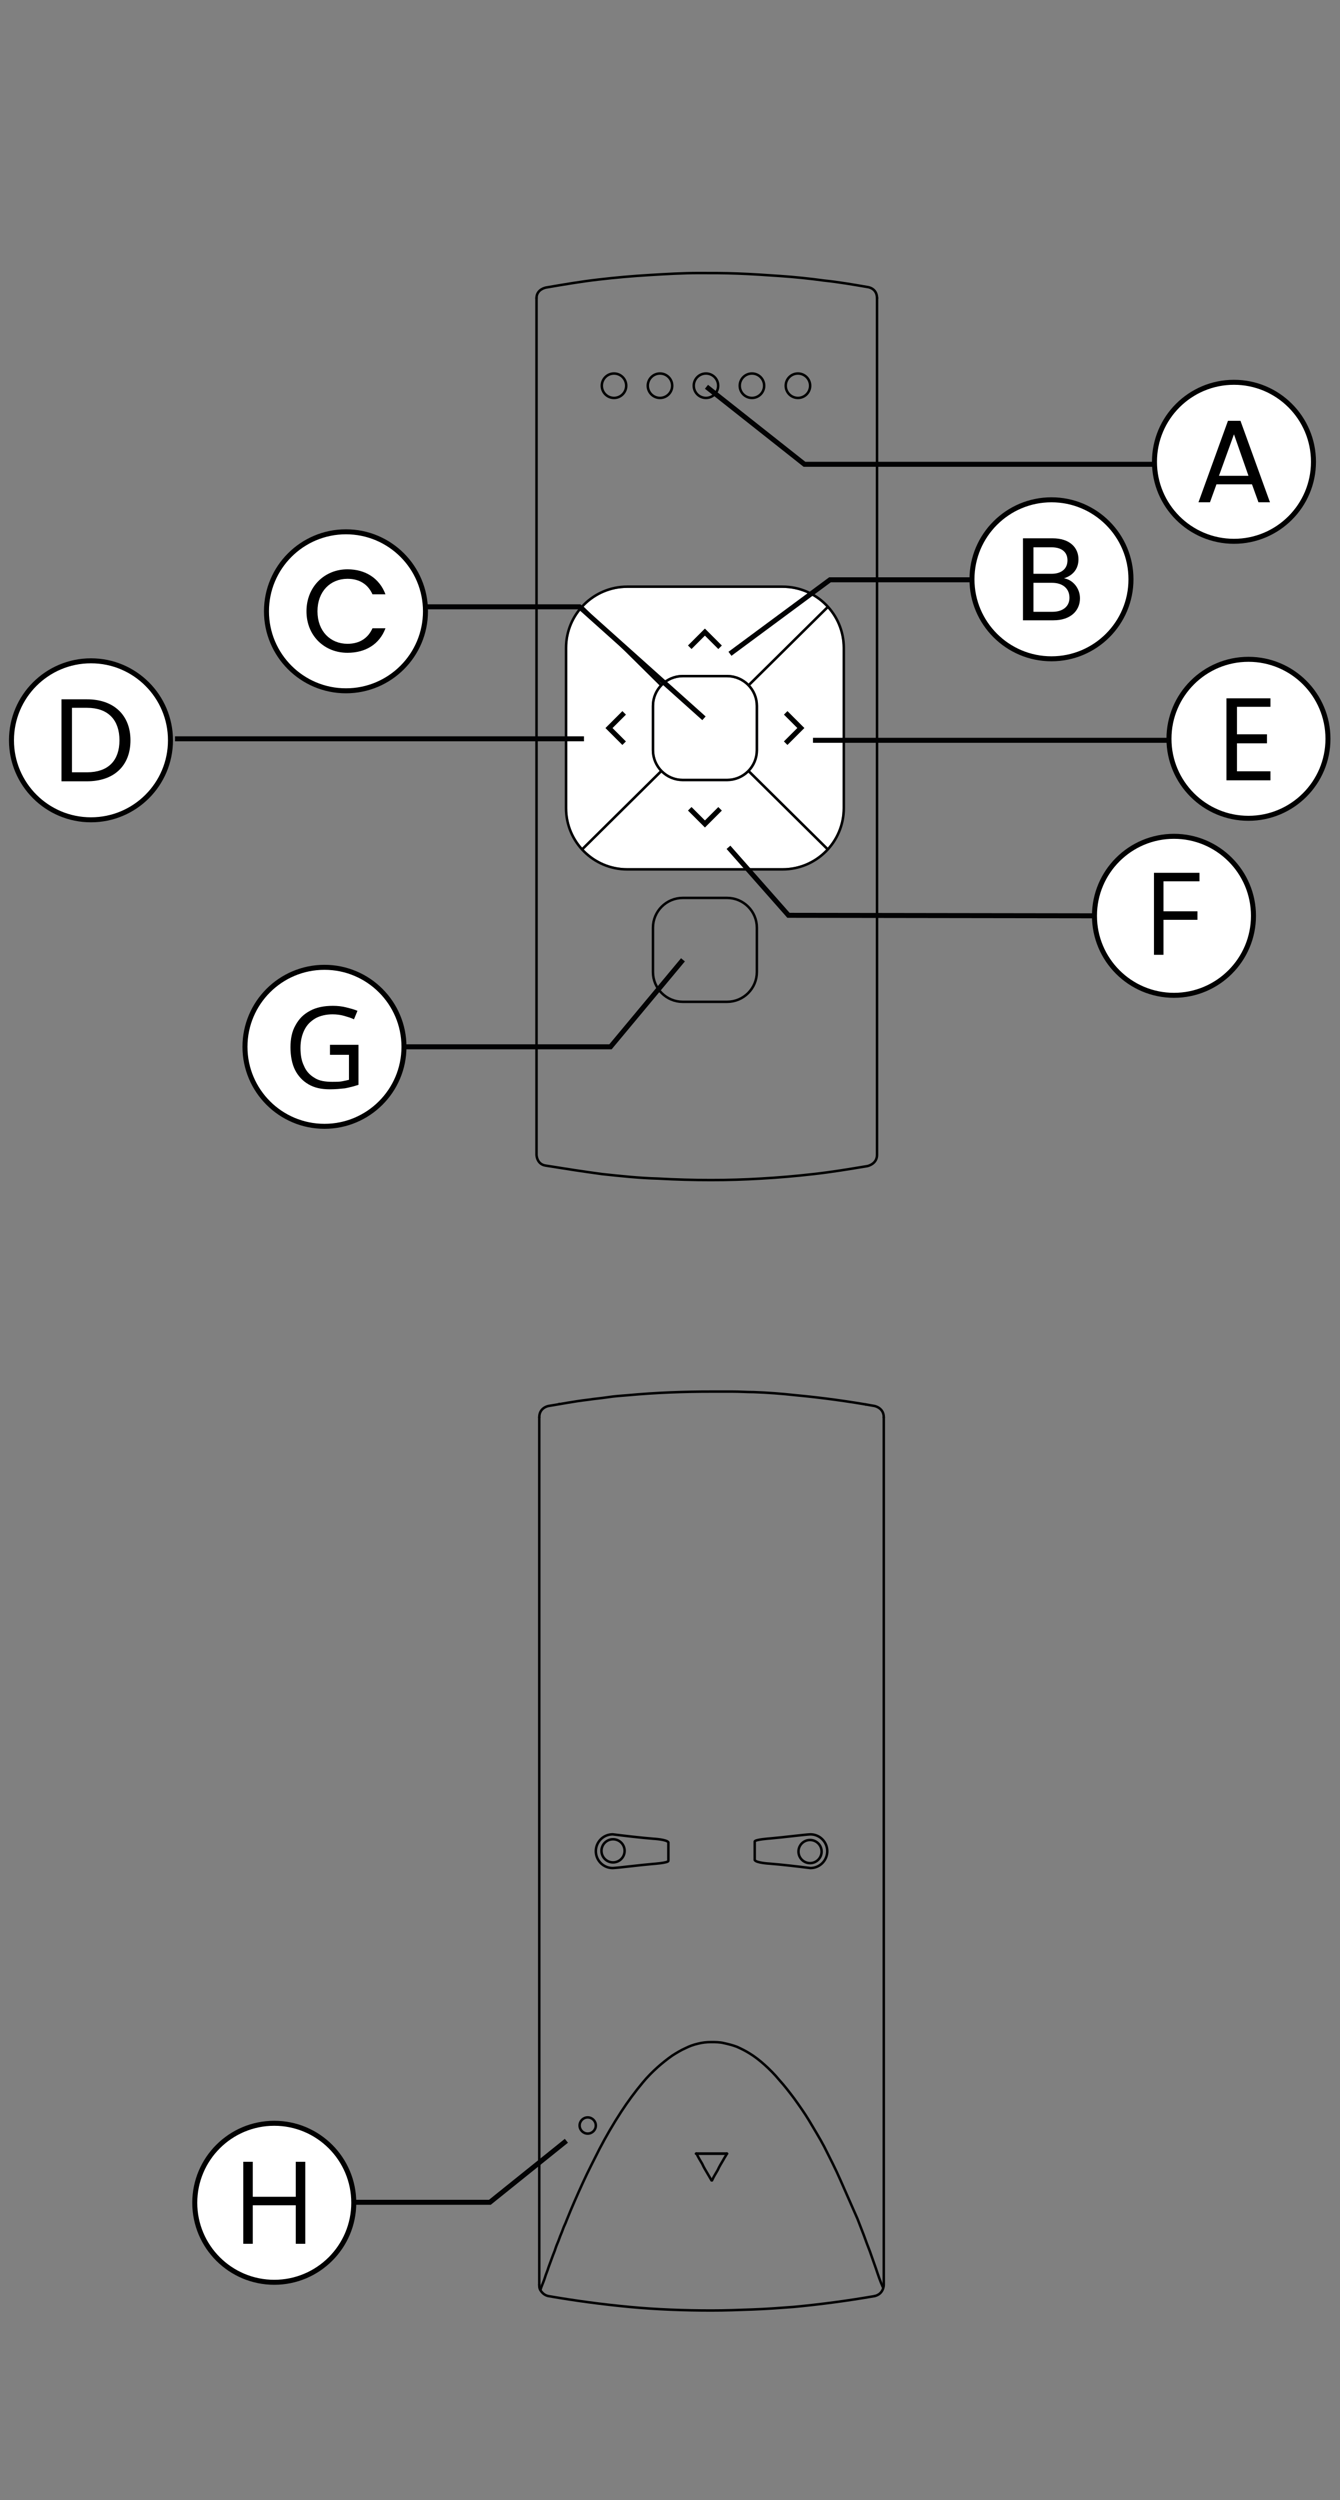 <?xml version="1.0" encoding="utf-8"?>
<!-- Generator: Adobe Illustrator 28.2.0, SVG Export Plug-In . SVG Version: 6.00 Build 0)  -->
<svg version="1.1" id="Ebene_1" xmlns="http://www.w3.org/2000/svg" xmlns:xlink="http://www.w3.org/1999/xlink" x="0px" y="0px"
	 width="268px" height="500px" viewBox="0 0 268 500" style="enable-background:new 0 0 268 500;" xml:space="preserve">
<rect x="0" y="0" width="268" height="500" fill="#808080" stroke="none"/>
<style type="text/css">
	.st0{fill:none;stroke:#020203;stroke-width:0.5;stroke-linecap:round;stroke-linejoin:round;stroke-miterlimit:10;}
	.st1{fill:none;stroke:#060607;stroke-width:0.5;stroke-linecap:round;stroke-linejoin:round;stroke-miterlimit:10;}
	.st2{fill:none;stroke:#020203;stroke-width:0.5;stroke-miterlimit:10;}
	.st3{fill:#FFFFFF;}
	.st4{fill:#EFEFEF;}
	.st5{fill:#020203;}
	.st6{fill:#C7C7C6;stroke:#020203;stroke-width:0.26;stroke-miterlimit:10;}
	.st7{fill:#C7C7C6;stroke:#020203;stroke-width:0.5;stroke-miterlimit:10;}
	.st8{fill:#A5A4A4;stroke:#020203;stroke-width:0.5;stroke-miterlimit:10;}
	.st9{fill:#A5A4A4;stroke:#020203;stroke-width:0.26;stroke-miterlimit:10;}
	.st10{clip-path:url(#SVGID_00000144300157331027452070000006614894125376936079_);}
	.st11{opacity:0.83;}
	.st12{fill:#CBEFAF;}
	.st13{fill:none;}
	.st14{fill:#ECECED;}
	.st15{fill:none;stroke:#020203;stroke-width:0.5;stroke-linecap:round;stroke-linejoin:round;stroke-miterlimit:10;}
	
		.st16{fill:none;stroke:url(#SVGID_00000142895006559353997320000000933760167997446314_);stroke-width:0.5;stroke-linecap:round;stroke-linejoin:round;stroke-miterlimit:10;}
	
		.st17{fill:none;stroke:url(#SVGID_00000020363145337237840600000016814562031662245511_);stroke-width:0.5;stroke-linecap:round;stroke-linejoin:round;stroke-miterlimit:10;}
	.st18{fill:none;stroke:#020203;stroke-linecap:round;stroke-linejoin:round;stroke-miterlimit:10;}
	.st19{fill:none;stroke:#050607;}
	.st20{fill:#FFFFFF;stroke:#070707;}
	.st21{fill:#656464;}
	.st22{fill:#9E9D9C;}
	
		.st23{fill:none;stroke:url(#SVGID_00000132775645306141634030000010565515240493192126_);stroke-width:0.5;stroke-linecap:round;stroke-linejoin:round;stroke-miterlimit:10;}
	
		.st24{fill:none;stroke:url(#SVGID_00000136398142911115048580000000454332443214112398_);stroke-width:0.5;stroke-linecap:round;stroke-linejoin:round;stroke-miterlimit:10;}
	.st25{fill:#090603;}
	.st26{fill:#FFFFFF;stroke:#020203;stroke-width:0.5;stroke-linecap:round;stroke-linejoin:round;stroke-miterlimit:10;}
	.st27{fill:#FFFFFF;stroke:#020203;stroke-width:0.5;stroke-miterlimit:10;}
	.st28{fill:none;stroke:#030405;stroke-miterlimit:10;stroke-dasharray:4.033,4.033;}
	.st29{opacity:0.75;}
	.st30{opacity:0.55;}
	.st31{fill:none;stroke:#030304;stroke-miterlimit:10;}
	.st32{fill:none;stroke:#030304;stroke-miterlimit:10;stroke-dasharray:4.033,4.033;}
	.st33{fill:#070707;}
	.st34{fill:none;stroke:#030304;stroke-width:0.5;stroke-miterlimit:10;}
	.st35{fill:#030304;}
	.st36{fill:#C8C7C7;stroke:#030304;stroke-width:0.26;stroke-miterlimit:10;}
	.st37{fill:#C8C7C7;stroke:#030304;stroke-width:0.5;stroke-miterlimit:10;}
	.st38{fill:#A5A4A3;stroke:#030304;stroke-width:0.5;stroke-miterlimit:10;}
	.st39{fill:#A5A4A3;stroke:#030304;stroke-width:0.26;stroke-miterlimit:10;}
	.st40{fill:none;stroke:#030304;stroke-width:0.5;stroke-linecap:round;stroke-linejoin:round;stroke-miterlimit:10;}
	.st41{fill:none;stroke:#030405;stroke-miterlimit:10;}
	.st42{fill:#060607;}
	.st43{fill:#060607;stroke:#090603;stroke-width:0.5;stroke-miterlimit:10;}
	.st44{fill:#C7C7C8;}
	.st45{fill:none;stroke:#060606;stroke-width:0.5;stroke-linecap:round;stroke-linejoin:round;stroke-miterlimit:10;}
	.st46{fill:none;stroke:#000000;stroke-width:0.5;stroke-miterlimit:10;}
	.st47{fill:#C6C6C5;stroke:#000000;stroke-width:0.26;stroke-miterlimit:10;}
	.st48{fill:#C6C6C5;stroke:#000000;stroke-width:0.5;stroke-miterlimit:10;}
	.st49{fill:#A5A5A5;stroke:#000000;stroke-width:0.5;stroke-miterlimit:10;}
	.st50{fill:#A5A5A5;stroke:#000000;stroke-width:0.26;stroke-miterlimit:10;}
	.st51{fill:none;stroke:#050606;stroke-width:0.5;stroke-linecap:round;stroke-linejoin:round;stroke-miterlimit:10;}
	.st52{fill:none;stroke:#020202;stroke-width:0.5;stroke-miterlimit:10;}
	.st53{fill:#EEEEEE;}
	.st54{fill:#020202;}
	.st55{fill:#C7C6C5;stroke:#020202;stroke-width:0.26;stroke-miterlimit:10;}
	.st56{fill:#C7C6C5;stroke:#020202;stroke-width:0.5;stroke-miterlimit:10;}
	.st57{fill:#A4A3A2;stroke:#020202;stroke-width:0.5;stroke-miterlimit:10;}
	.st58{fill:#A4A3A2;stroke:#020202;stroke-width:0.26;stroke-miterlimit:10;}
	.st59{fill:none;stroke:#020203;}
	.st60{fill:none;stroke:#000000;stroke-width:0.5;stroke-linecap:round;stroke-linejoin:round;stroke-miterlimit:10;}
	.st61{fill:#FFFFFF;stroke:#000000;stroke-miterlimit:10;}
	.st62{fill:none;stroke:#020203;stroke-width:0.5;}
	.st63{fill:none;stroke:#020203;stroke-width:0.32;}
	.st64{fill:none;stroke:#000100;stroke-width:0.5;stroke-linecap:round;stroke-linejoin:round;stroke-miterlimit:10;}
	.st65{fill:none;stroke:#000100;stroke-width:0.5;stroke-miterlimit:10;}
	.st66{fill:none;stroke:#000100;stroke-miterlimit:10;}
	.st67{opacity:0.6;fill:#FF0000;}
	.st68{opacity:0.2;fill:#FF0000;}
	.st69{fill:#FF0000;}
	.st70{opacity:0.8;fill:#FF0000;}
	.st71{opacity:0.4;fill:#FF0000;}
	.st72{fill:#FFD6D6;stroke:#000000;stroke-width:0.5;stroke-miterlimit:10;}
	.st73{fill:none;stroke:#FF0000;stroke-linecap:round;stroke-miterlimit:10;}
	.st74{fill:#FFD6D6;}
	.st75{fill:#FFB8B8;}
</style>
<g>
	<g>
		<g>
			<g>
				<defs>
					<ellipse id="SVGID_1_" cx="423" cy="365.3" rx="98.5" ry="98.8"/>
				</defs>
				<clipPath id="SVGID_00000057127525609704426500000007482088335665121974_">
					<use xlink:href="#SVGID_1_"  style="overflow:visible;"/>
				</clipPath>
				<g style="clip-path:url(#SVGID_00000057127525609704426500000007482088335665121974_);">
					<line class="st0" x1="341.5" y1="288.5" x2="253.2" y2="248.9"/>
					<path class="st0" d="M256.6,250.4C256.7,250,256.8,249.6,257,249.2
						c0.2-0.3,0.5-0.6,0.8-0.9"/>
					<path class="st0" d="M259.9,247.3c-0.8,0.1-1.6,0.5-2.2,1"/>
					<line class="st0" x1="259.9" y1="247.3" x2="276.6" y2="254.7"/>
					<line class="st0" x1="302.1" y1="241" x2="259.9" y2="247.3"/>
					<line class="st0" x1="223.1" y1="277.5" x2="223.1" y2="442.3"/>
					<line class="st0" x1="223.1" y1="277.5" x2="311.5" y2="317.1"/>
					<line class="st0" x1="223.1" y1="442.3" x2="311.5" y2="481.9"/>
					<path class="st0" d="M227.6,252.1c-2.9,8.2-4.4,16.7-4.4,25.4"/>
					<line class="st0" x1="227.6" y1="252.1" x2="315.9" y2="291.7"/>
					<line class="st0" x1="251.1" y1="248.6" x2="227.6" y2="252.1"/>
					<line class="st0" x1="339.4" y1="288.2" x2="251.1" y2="248.6"/>
					<path class="st0" d="M253.2,248.9C252.5,248.6,251.8,248.5,251.1,248.6"/>
					<line class="st0" x1="227.6" y1="466.3" x2="315.9" y2="505.9"/>
					<path class="st0" d="M223.1,442.3c0,8.2,1.5,16.4,4.4,24.1"/>
				</g>
			</g>
		</g>
	</g>
</g>
<g>
	<g>
		<path class="st0" d="M107.853,283.448c0-1.965,1.851-2.263,1.851-2.263
			c2.571-0.411,5.142-0.926,7.816-1.234c1.337-0.206,2.674-0.309,4.011-0.514
			c1.337-0.206,2.777-0.309,4.114-0.411c5.553-0.514,11.107-0.72,16.66-0.72
			c1.44,0,2.777,0,4.217,0c1.44,0,2.777,0.103,4.217,0.103
			c2.777,0.103,5.553,0.309,8.33,0.617c5.451,0.514,10.696,1.234,15.838,2.16
			c0,0,1.851,0.345,1.851,2.262"/>
		<path class="st0" d="M108.083,457.96c0.206-0.72,0.696-1.738,0.902-2.458
			c0.206-0.72,0.514-1.337,0.72-2.057c0.206-0.617,0.514-1.337,0.72-1.954
			c0.206-0.617,0.514-1.234,0.72-1.954c0.206-0.617,0.514-1.234,0.72-1.851
			c0.206-0.617,0.514-1.234,0.72-1.851c0.206-0.617,0.514-1.131,0.72-1.748
			c1.028-2.571,2.16-5.142,3.291-7.61c1.028-2.263,2.16-4.422,3.291-6.685
			c1.337-2.571,2.777-5.039,4.319-7.405c1.337-2.057,2.777-4.011,4.319-5.862
			c0.926-1.131,1.954-2.16,2.982-3.085c0.926-0.823,1.954-1.645,2.982-2.365
			c0.823-0.514,1.645-1.028,2.571-1.44c0.823-0.411,1.645-0.72,2.571-0.926
			c0.823-0.206,1.645-0.309,2.571-0.309c0.823,0,1.748,0,2.571,0.206
			c0.926,0.206,1.748,0.411,2.571,0.72c0.926,0.411,1.748,0.823,2.571,1.337
			c1.028,0.617,2.057,1.44,2.982,2.263c1.028,0.926,2.057,1.954,2.982,3.085
			c1.028,1.131,2.057,2.468,2.982,3.702c1.028,1.44,2.057,2.88,2.982,4.422
			c1.028,1.748,2.057,3.394,2.982,5.142c1.131,2.263,2.263,4.422,3.291,6.788
			c1.131,2.571,2.263,5.142,3.394,7.713c0.411,1.028,0.823,2.16,1.234,3.188
			c0.411,1.131,0.823,2.263,1.234,3.291c0.411,1.131,0.823,2.365,1.234,3.497
			c0.411,1.234,0.823,2.468,1.337,3.599"/>
	</g>
	<g>
		<path class="st0" d="M174.906,459.204c-5.348,0.926-10.696,1.645-16.146,2.16
			c-2.674,0.206-5.451,0.411-8.227,0.514c-2.777,0.103-5.451,0.206-8.227,0.206
			c-5.451,0-11.004-0.206-16.455-0.72c-5.451-0.514-10.798-1.234-16.146-2.16
			c-1.284-0.251-1.748-1.44-1.748-1.44c-0.103-0.309-0.103-0.514-0.103-0.823"/>
		<circle class="st2" cx="117.544" cy="425.085" r="1.621"/>
	</g>
	<path class="st0" d="M176.757,283.448v173.494c0,0,0.027,1.832-1.851,2.263"/>
	<line class="st0" x1="107.853" y1="456.942" x2="107.853" y2="283.448"/>
	<g>
		<path class="st0" d="M111.864,280.774C111.761,280.774,111.761,280.774,111.864,280.774"/>
		<path class="st0" d="M173.158,280.877C173.158,280.877,173.055,280.877,173.158,280.877"/>
	</g>
	<line class="st0" x1="139.22" y1="430.717" x2="145.39" y2="430.717"/>
	<line class="st0" x1="139.22" y1="430.717" x2="139.22" y2="430.717"/>
	<line class="st0" x1="145.39" y1="430.717" x2="145.39" y2="430.717"/>
	<line class="st0" x1="145.39" y1="430.717" x2="139.22" y2="430.717"/>
	<g>
		<path class="st0" d="M142.305,436.065l-0.72-1.234
			c-0.411-0.72-0.823-1.337-1.131-2.057c-0.411-0.72-0.823-1.337-1.131-2.057"/>
		<path class="st0" d="M145.39,430.717c-0.206,0.411-0.514,0.823-0.72,1.234
			c-0.411,0.72-0.823,1.337-1.131,2.057c-0.411,0.72-0.823,1.337-1.131,2.057"/>
	</g>
	<circle class="st0" cx="162.009" cy="370.298" r="2.314"/>
	<path class="st0" d="M150.944,371.995c0.309,0.58,2.982,0.72,2.982,0.72
		c2.571,0.206,5.687,0.574,8.155,0.883c1.863,0,3.372-1.51,3.372-3.372
		c0-1.862-1.51-3.372-3.372-3.372c-1.039,0.036-5.584,0.617-8.053,0.823
		c0,0-3.075,0.206-3.085,0.617V371.995z"/>
	<g>
		<circle class="st0" cx="122.611" cy="370.152" r="2.314"/>
		<path class="st0" d="M133.676,368.455c-0.309-0.58-2.982-0.72-2.982-0.72
			c-2.571-0.206-5.687-0.574-8.155-0.883c-1.862,0-3.372,1.51-3.372,3.372
			c0,1.863,1.51,3.372,3.372,3.372c1.039-0.036,5.584-0.617,8.053-0.823
			c0,0,3.075-0.206,3.085-0.617V368.455z"/>
	</g>
</g>
<polyline class="st59" points="113.276,428.14 97.976,440.44 70.754,440.44 "/>
<g>
	<g>
		<circle class="st61" cx="54.854" cy="440.54" r="15.9"/>
	</g>
	<g>
		<path d="M61.054,448.74h-1.9v-7.7h-8.6v7.7h-1.9v-16.4h1.9v7
			h8.6v-7h1.9V448.74z"/>
	</g>
</g>
<g>
	<circle class="st61" cx="246.794" cy="92.356" r="15.9"/>
	<g>
		<path d="M250.394,96.856h-7.1l-1.3,3.6h-2.3l5.9-16.3h2.5l5.9,16.3
			h-2.3L250.394,96.856z M246.794,86.856l-3,8.3h5.9L246.794,86.856z"/>
	</g>
</g>
<g>
	<circle class="st61" cx="210.294" cy="115.856" r="15.9"/>
	<g>
		<path d="M210.694,124.056h-6.1v-16.4h5.9c3.5,0,5.2,1.9,5.2,4.2
			c0,2.1-1.3,3.3-2.9,3.8c1.8,0.3,3.2,2,3.2,4
			C215.994,122.156,214.094,124.056,210.694,124.056z M210.294,109.456h-3.6v5.3
			h3.6c2,0,3.2-1,3.2-2.7C213.494,110.456,212.394,109.456,210.294,109.456z
			 M210.394,116.556h-3.7v5.8h3.8c2.1,0,3.4-1.1,3.4-2.8
			C213.894,117.656,212.494,116.556,210.394,116.556z"/>
	</g>
</g>
<g>
	<circle class="st61" cx="69.194" cy="122.256" r="15.9"/>
	<g>
		<path d="M69.494,113.856c3.6,0,6.4,1.8,7.6,5h-2.6
			c-0.9-2-2.6-3.1-5-3.1c-3.4,0-6,2.5-6,6.5s2.6,6.5,6,6.5
			c2.4,0,4.1-1.1,5-3.1h2.6c-1.2,3.2-4,4.9-7.6,4.9
			c-4.6,0-8.2-3.4-8.2-8.3S64.894,113.856,69.494,113.856z"/>
	</g>
</g>
<g>
	<circle class="st61" cx="18.194" cy="148.056" r="15.9"/>
	<g>
		<path d="M26.094,148.056c0,5.1-3.3,8.2-8.7,8.2h-5.1v-16.4h5.1
			C22.794,139.856,26.094,143.056,26.094,148.056z M17.394,154.456
			c4.3,0,6.5-2.4,6.5-6.4s-2.2-6.5-6.5-6.5h-3v12.9H17.394z"/>
	</g>
</g>
<g>
	<circle class="st61" cx="249.694" cy="147.756" r="15.9"/>
	<g>
		<path d="M254.094,141.356h-6.7v5.5h6v1.8h-6v5.6h6.7v1.8h-8.8v-16.4h8.8
			V141.356z"/>
	</g>
</g>
<g>
	<circle class="st61" cx="234.794" cy="183.156" r="15.9"/>
	<g>
		<path d="M232.694,190.956h-1.9V174.556h9.1v1.7h-7.2v6h6.8v1.7h-6.8v7
			H232.694z"/>
	</g>
</g>
<g>
	<g>
		<circle class="st61" cx="64.894" cy="209.356" r="15.9"/>
	</g>
	<g>
		<path d="M65.894,208.956h5.8v8c-0.9,0.3-1.7,0.5-2.7,0.7
			c-0.9,0.1-1.9,0.2-3,0.2c-1.7,0-3.1-0.3-4.3-1
			s-2.1-1.7-2.7-2.9s-0.9-2.8-0.9-4.5s0.3-3.2,1-4.4
			c0.7-1.3,1.6-2.2,2.9-2.9c1.3-0.7,2.8-1,4.6-1
			c0.9,0,1.8,0.1,2.6,0.3c0.8,0.2,1.6,0.4,2.3,0.7
			l-0.7,1.7c-0.6-0.3-1.3-0.5-2-0.7s-1.5-0.3-2.3-0.3
			c-1.3,0-2.5,0.3-3.4,0.8c-1,0.6-1.7,1.3-2.2,2.3
			s-0.8,2.2-0.8,3.6s0.2,2.6,0.7,3.6
			c0.4,1,1.1,1.8,2.1,2.4c0.9,0.6,2.1,0.8,3.6,0.8
			c0.7,0,1.4,0,1.9-0.1s1-0.2,1.4-0.3v-5h-3.8v-2H65.894z"/>
	</g>
</g>
<g>
	<g>
		<g>
			<g>
				<path class="st64" d="M175.403,59.606c-0.015-2.024-1.9-2.2-1.9-2.2
					c-2.9-0.5-5.8-1-8.7-1.3c-2.9-0.4-5.8-0.7-8.7-0.9
					c-2.9-0.2-5.8-0.4-8.6-0.5c-2.6-0.1-5.1-0.1-7.7-0.1
					c-3.3,0-6.6,0.2-9.9,0.4c-3.4,0.2-6.8,0.5-10.2,0.9
					c-3.5,0.4-7,1-10.5,1.6c0,0-1.9,0.334-1.9,2.1"/>
			</g>
			<path class="st64" d="M107.303,59.606v171.3c0,0-0.009,1.909,1.8,2.2
				c3.7,0.6,7.6,1.2,11.3,1.7c3.7,0.4,7.5,0.8,11.2,0.9
				c3.5,0.2,7.1,0.3,10.6,0.3c3.4,0,6.7-0.1,10-0.3
				c3.5-0.2,7-0.5,10.5-0.9c3.6-0.4,7.2-1,10.8-1.6
				c0,0,1.952-0.411,1.9-2.3V59.606"/>
		</g>
	</g>
	<circle class="st65" cx="141.194" cy="77.142" r="2.442"/>
	<circle class="st65" cx="159.587" cy="77.142" r="2.442"/>
	<circle class="st65" cx="122.802" cy="77.142" r="2.442"/>
	<circle class="st65" cx="131.998" cy="77.142" r="2.442"/>
	<circle class="st65" cx="150.391" cy="77.142" r="2.442"/>
</g>
<path class="st3" d="M125.449,117.582h31.067c3.433,0,6.526,1.458,8.714,3.777
	l-15.513,15.347c-1.118-1.078-2.635-1.745-4.307-1.745h-8.854
	c-1.67,0-3.184,0.665-4.302,1.74l-15.514-15.348
	C118.929,119.037,122.019,117.582,125.449,117.582z"/>
<path class="st3" d="M145.41,155.742h-8.854c-3.15,0-5.714-2.563-5.714-5.714v-8.853
	c0-3.151,2.563-5.714,5.714-5.714h8.854c3.15,0,5.714,2.563,5.714,5.714v8.853
	C151.124,153.179,148.561,155.742,145.41,155.742z"/>
<path class="st3" d="M113.455,129.576c0-3.004,1.118-5.746,2.949-7.853l15.505,15.34
	c-0.972,1.097-1.567,2.535-1.567,4.112v8.853c0,1.593,0.607,3.043,1.596,4.143
	l-15.506,15.339c-1.848-2.111-2.978-4.865-2.978-7.884V129.576z"/>
<path class="st3" d="M156.517,173.621H125.449c-3.415,0-6.493-1.442-8.68-3.74
	l15.517-15.35c1.115,1.058,2.616,1.712,4.271,1.712h8.854
	c1.657,0,3.161-0.656,4.276-1.717l15.516,15.35
	C163.016,172.177,159.935,173.621,156.517,173.621z"/>
<path class="st3" d="M168.512,161.627c0,3.016-1.128,5.768-2.972,7.878l-15.506-15.339
	c0.985-1.1,1.591-2.548,1.591-4.138v-8.853c0-1.575-0.594-3.01-1.562-4.106
	l15.506-15.339c1.828,2.106,2.944,4.846,2.944,7.847V161.627z"/>
<g>
	<g>
		<polyline class="st66" points="137.95,129.445 140.98,126.415 144.017,129.452 		"/>
		<polyline class="st66" points="144.017,161.758 140.987,164.788 137.95,161.751 		"/>
		<polyline class="st66" points="124.827,148.635 121.797,145.605 124.834,142.568 		"/>
		<polyline class="st66" points="157.14,142.568 160.17,145.598 157.133,148.635 		"/>
	</g>
	<path class="st2" d="M156.517,173.871h-31.067c-6.762,0-12.245-5.482-12.245-12.245v-32.051
		c0-6.762,5.482-12.245,12.245-12.245h31.067c6.762,0,12.245,5.482,12.245,12.245
		v32.051C168.762,168.389,163.28,173.871,156.517,173.871z"/>
	<path class="st2" d="M145.41,155.992h-8.853c-3.294,0-5.964-2.67-5.964-5.964v-8.853
		c0-3.294,2.67-5.964,5.964-5.964h8.853c3.294,0,5.964,2.67,5.964,5.964v8.853
		C151.374,153.322,148.704,155.992,145.41,155.992z"/>
	<line class="st2" x1="149.719" y1="137.056" x2="165.589" y2="121.356"/>
	<line class="st2" x1="132.259" y1="137.056" x2="116.389" y2="121.356"/>
	<line class="st2" x1="149.719" y1="154.206" x2="165.589" y2="169.906"/>
	<line class="st2" x1="132.259" y1="154.206" x2="116.389" y2="169.906"/>
</g>
<path class="st2" d="M145.41,200.356h-8.853c-3.294,0-5.964-2.67-5.964-5.964v-8.853
	c0-3.294,2.67-5.964,5.964-5.964h8.853c3.294,0,5.964,2.67,5.964,5.964v8.853
	C151.374,197.686,148.704,200.356,145.41,200.356z"/>
<line class="st59" x1="35" y1="147.756" x2="116.794" y2="147.756"/>
<polyline class="st59" points="136.594,191.956 122.094,209.356 80.794,209.356 "/>
<polyline class="st59" points="140.794,143.656 115.894,121.356 85.094,121.356 "/>
<polyline class="st59" points="145.994,130.756 165.994,115.956 194.394,115.956 "/>
<line class="st59" x1="162.594" y1="148.056" x2="233.794" y2="148.056"/>
<polyline class="st59" points="145.694,169.456 157.694,183.056 218.894,183.156 "/>
<polyline class="st59" points="141.294,77.356 160.894,92.856 230.894,92.856 "/>
</svg>
